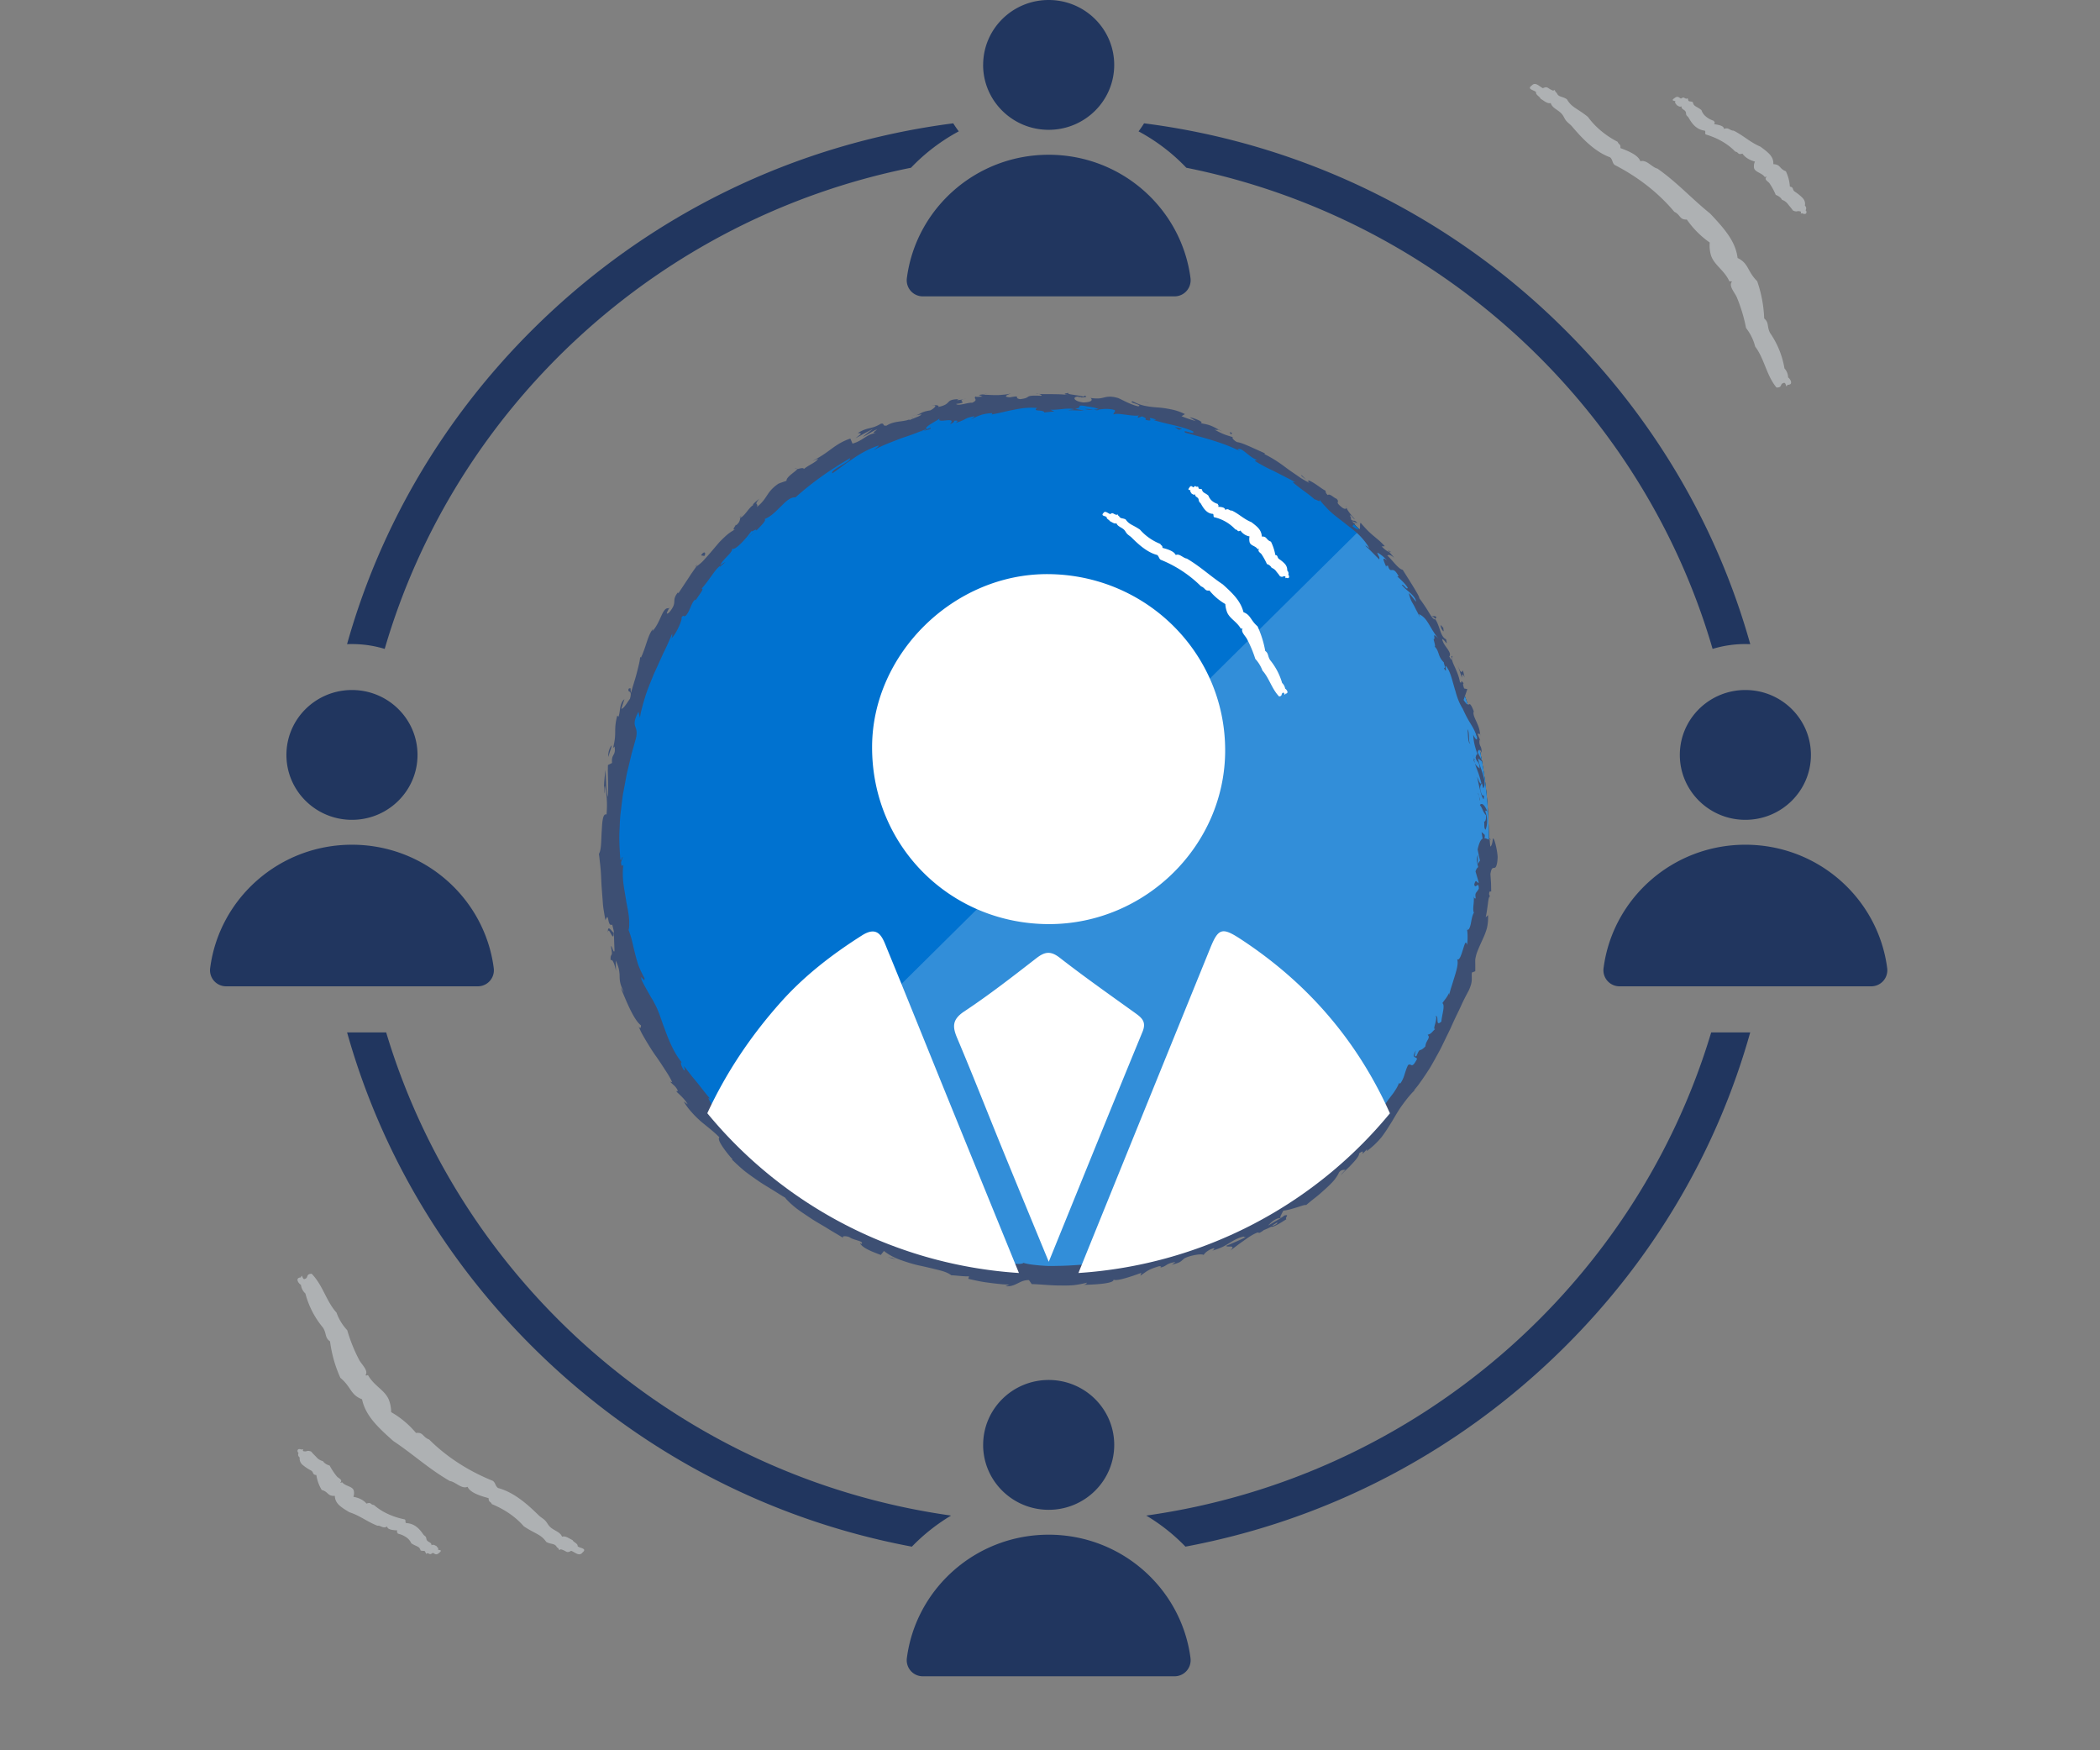 <svg xmlns="http://www.w3.org/2000/svg" width="120" height="100" fill="none" viewBox="0 0 120 100"><rect x="0" y="0" width="120" height="100" fill="#808080" stroke="none"/><path fill="#AEB1B3" fill-rule="evenodd" d="M88.168 5.039c.292-.14.242.022.591.141.137-.102.064.067.198.123.092.263.32.187.582.37.27.472.57.499 1.197 1.003.423.583 1.006 1.066 1.704 1.428.054.171.177.103.154.356.37.139 1.021.382 1.139.753.369-.107.642.339.983.422 1.145.806 1.945 1.713 3.005 2.564.89.941 1.455 1.624 1.57 2.54.644.312.536.741 1.121 1.33a7.31 7.31 0 0 1 .399 2.126c.291.246.145.452.332.82.431.628.706 1.311.826 2.033a.79.79 0 0 1 .209.52c.089.034.355.427-.038.418-.106.271-.052-.198-.235-.1-.202.052-.047.268-.394.254-.585-.72-.687-1.643-1.216-2.34a2.83 2.83 0 0 0-.52-1.058 9.042 9.042 0 0 0-.526-1.75c-.114-.274-.476-.64-.29-.888.038-.049-.137-.038-.128-.011-.299-.668-.867-.93-1.06-1.5a1.988 1.988 0 0 1-.072-.736 5.279 5.279 0 0 1-1.308-1.313c-.431.014-.348-.268-.715-.442-.9-1.074-2.06-1.986-3.413-2.68-.15-.136-.1-.299-.262-.436-.933-.34-1.68-1.188-2.152-1.74-.115-.142-.258-.225-.362-.358-.104-.132-.139-.267-.244-.382-.21-.239-.55-.33-.629-.619-.202.052-.393-.14-.581-.246-.046-.135-.294-.22-.256-.374-.094-.123-.554-.164-.257-.374.22-.244.437.048.648.146zm7.885.593c.213-.125.15-.012.329.01.113-.081.028.036.09.048-.013.15.154.073.264.149.04.253.223.23.49.452a.78.78 0 0 0 .253.365c.128.11.28.19.466.252-.008.092.092.035.005.185.198.031.576.085.559.274.275-.113.34.103.554.096.579.29.928.656 1.531.915.458.337.766.569.738 1 .444.027.317.253.717.407.134.282.213.578.229.876.24.041.123.169.272.28.16.107.309.22.436.35.136.13.185.292.15.454a.236.236 0 0 1 .073.131.235.235 0 0 1-.034.142c.082.033.099.311-.196.166-.197.061.05-.087-.139-.111-.176-.042-.133.067-.388-.048-.122-.176-.191-.241-.267-.34a.715.715 0 0 0-.358-.27c-.063-.123-.192-.22-.356-.281a3.572 3.572 0 0 0-.364-.671c-.076-.1-.322-.207-.159-.357.035-.036-.107.01-.098.018-.167-.259-.559-.274-.621-.53a.628.628 0 0 1 .054-.363c-.31-.08-.572-.243-.713-.453-.304.078-.194-.083-.414-.116-.407-.431-.992-.774-1.684-.98-.07-.06.014-.158-.055-.216-.525-.068-.765-.464-.921-.735-.037-.069-.108-.102-.134-.163-.026-.068-.008-.146-.046-.195-.064-.118-.254-.135-.228-.297-.133.054-.199-.037-.29-.079.006-.071-.13-.097-.057-.196-.027-.061-.306-.027-.057-.195.206-.16.266-.01.37.026zM32.637 88.603c-.278.167-.243 0-.601-.087-.127.114-.07-.061-.208-.105-.116-.254-.335-.157-.613-.315-.312-.446-.612-.446-1.283-.892-.473-.542-1.098-.97-1.826-1.268-.069-.166-.185-.088-.185-.341-.381-.105-1.051-.289-1.201-.647-.359.14-.67-.28-1.018-.333-1.213-.7-2.091-1.53-3.224-2.282-.97-.858-1.595-1.487-1.791-2.388-.67-.254-.601-.69-1.237-1.224a7.313 7.313 0 0 1-.59-2.082c-.311-.219-.184-.437-.404-.787a5.026 5.026 0 0 1-1.005-1.95.787.787 0 0 1-.255-.499c-.092-.026-.393-.394 0-.42.081-.28.07.193.243.079.197-.07.023-.271.37-.289.647.665.832 1.575 1.421 2.222.128.367.336.708.613 1.006a9.05 9.05 0 0 0 .682 1.696c.139.263.532.595.37.857-.035.053.138.027.127 0 .358.639.948.849 1.19 1.4.093.236.139.48.139.726a5.25 5.25 0 0 1 1.421 1.19c.428-.053.37.235.752.375.993.989 2.23 1.793 3.64 2.362.162.122.127.288.3.41.96.254 1.78 1.033 2.3 1.54.128.131.278.201.393.323.116.123.162.254.278.36.23.218.578.279.682.559.196-.07.404.105.6.192.058.131.313.193.29.35.104.114.566.114.288.35-.196.262-.439-.009-.658-.088zm-7.908.119c-.201.145-.148.027-.328.02-.106.092-.032-.033-.095-.04 0-.15-.16-.058-.275-.124-.064-.249-.244-.21-.53-.406a.78.78 0 0 0-.285-.34 1.367 1.367 0 0 0-.486-.21c0-.092-.095-.026-.021-.183-.201-.013-.582-.033-.582-.223-.264.138-.349-.072-.56-.046-.603-.236-.984-.57-1.608-.773-.486-.295-.814-.498-.825-.93-.444.013-.338-.223-.75-.34a2.327 2.327 0 0 1-.307-.852c-.244-.02-.138-.157-.297-.256a2.641 2.641 0 0 1-.465-.307.472.472 0 0 1-.19-.44.23.23 0 0 1-.085-.124.231.231 0 0 1 .021-.144c-.084-.026-.127-.301.18-.183.19-.079-.042.091.148.098.18.026.127-.078.392.013.137.164.211.223.296.315.084.104.211.19.38.235.074.118.212.203.381.25.116.222.254.432.423.635.085.091.338.176.19.34-.031.04.106-.02.096-.026.19.242.581.223.666.472a.625.625 0 0 1-.021.366c.317.053.592.19.75.387.297-.105.201.065.424.078.444.394 1.057.682 1.766.826.074.052 0 .157.074.21.529.02.803.392.983.648.043.065.117.092.148.15.032.066.021.145.064.19.074.112.264.112.254.276.127-.066.2.02.296.052 0 .072.137.085.074.19.031.059.306 0 .074.19-.19.177-.265.033-.37.006z" clip-rule="evenodd"/><path fill="#000" d="M59.924 72.787c13.889 0 25.148-11.148 25.148-24.9 0-13.752-11.26-24.9-25.148-24.9s-25.147 11.148-25.147 24.9c0 13.752 11.26 24.9 25.147 24.9z"/><path fill="#0072D0" d="M59.924 72.787c13.889 0 25.148-11.148 25.148-24.9 0-13.752-11.26-24.9-25.148-24.9s-25.147 11.148-25.147 24.9c0 13.752 11.26 24.9 25.147 24.9z"/><path fill="#328ED9" d="M85.072 47.887c0 13.753-11.26 24.9-25.147 24.9a25.197 25.197 0 0 1-17.782-7.293l35.564-35.213c4.55 4.506 7.365 10.73 7.365 17.606z"/><path fill="#3D4F73" d="M84.717 47.887c.046.082.15.035.124-.19l-.18-.158.056.348zm.275-1.525c-.107-.261-.279-.553-.428-.37.188.248.123.314.346.585.03.224-.046.397-.11.36.048.079-.03.35.084.469.064-.148.095-.316.095-.496a1.488 1.488 0 0 0-.106-.558c.034-.084.085-.007.119.01zM74.644 27.404l.107.1a.586.586 0 0 0-.107-.1zm-13.029-4.695c.107.003.153-.01.16-.025-.1.002-.183.007-.16.025zm-2.405-.237c.052.003.097.005.145.009-.057-.014-.112-.023-.144-.01zm15.434 4.932l-.273-.26c-.055.032.131.145.273.26zM84.2 43.409c.02.072.049.132.079.184l-.051-.177a.216.216 0 0 1-.029-.007zM79.303 31.43l.074.085a.642.642 0 0 0 .117.027l-.191-.113zm2.775 3.833c-.048-.097-.197-.055-.273-.057a.38.38 0 0 1 .205.15c.027-.013.048-.04.068-.093zm2.502 7.01l.05.124c-.013-.033-.032-.087-.05-.124zm-7.644-13.287a.093.093 0 0 0 .001-.063c-.01.015-.01.036-.001.063zm6.861 24.1c.008.005.016.002.025.005-.009-.027-.017-.037-.025-.005zm1.314-5.199l.005.07a.258.258 0 0 0 .078.014l-.083-.084zM54.775 22.772h.019c.103-.034.044-.021-.019 0zM34.742 53.285c.027-.47.335.684.326-.013-.042.076-.368-.56-.326.013zm49.456-9.997a4.839 4.839 0 0 1-.036-.185.88.88 0 0 0 .036.185zm-49.13 9.979l-.002-.067c.002.028.002.044.002.067zM45.41 26.783a.3.3 0 0 0 .123-.007c-.013-.009-.043-.012-.123.007zm6.913-3.08l-.184.04c.076-.01.134-.026.184-.04zm-9.858 5.687c-.081.062-.12.07-.207.18a.21.21 0 0 0 .042-.016.392.392 0 0 1 .165-.163zm-2.752 2.991c.023-.01.046-.026.07-.04l.075-.106-.145.146zm38.916 31.194a.646.646 0 0 1 .222-.05c-.123-.024.227-.479-.222.05zm5.651-20.184c-.04-.016-.065-.045-.083-.103.01.044.022.086.03.126.025.009.046.007.054-.023zm-41.124-13.04l-.465.408c.137-.108.305-.257.465-.408zm9.989 40.886l.141.02a.328.328 0 0 0-.142-.02zM41.457 32.112c-.111.05-.212.118-.308.195-.007.027-.02.055-.018.08l.326-.275z"/><path fill="#3D4F73" d="M78.851 63.524h-.001s0 .002.001 0z"/><path fill="#3D4F73" d="M80.913 60.005c-.296.504.027.335.06.502-.335.624-.3.199-.514.346-.097.197-.152.392-.21.57a1.66 1.66 0 0 1-.222.468c-.041.002-.087.046-.077-.037a1.792 1.792 0 0 1-.188.383 5.872 5.872 0 0 1-.136.209 13.03 13.03 0 0 1-.16.209c-.216.282-.43.578-.53.85a.184.184 0 0 1-.085.023c.133-.004.22.049.262.107-.174.203-.236.456-.399.45.112-.122.082-.166.101-.25l-.143.247c-.305.07.204-.33.099-.417-.156.224-.31.48-.466.718-.164.23-.332.437-.495.57-.19-.061.635-.746.131-.453l.248-.209.238-.22c-.538.183.271-.28-.254-.141a6.014 6.014 0 0 0-.195.205 5.529 5.529 0 0 0-.397.458c-.149.183-.286.378-.615.643-.068.202.149.062.08.265-.189.24-.346.381-.483.467-.138.085-.26.113-.369.14-.22.048-.4.075-.658.452-.1.236-.03.465-.605.76l.045-.29c-.328.243-.376.373-.444.489-.065.118-.143.227-.537.42.08-.153.49-.427.374-.374-.548.19-.255.32-.606.569l-.176-.099c-.18.123-.362.253-.544.39-.185.135-.367.283-.564.413-.39.265-.786.553-1.219.778.023-.072.146-.197-.083-.143-.131.08-.266.157-.402.232-.07.037-.139.076-.21.113l-.218.1a19.75 19.75 0 0 1-.894.374c-.306.103-.615.2-.915.293-.149.05-.3.088-.45.123l-.438.105-.378.29c-.1.032-.207-.012-.106-.07-.458.068.005.1-.188.218-.25.08-.358.008-.211-.081-.73.377-2.189.823-3.063.797l.158-.074c-.332.03-.51.118-.681.215a1.007 1.007 0 0 1-.658.138l.115-.042c-.727.037-1.488.116-2.21.121-.18.004-.358.009-.532.005a12.964 12.964 0 0 1-.507-.033c-.328-.033-.635-.061-.906-.146-.112.104-.468.051-.81.013-.343-.032-.667-.093-.733.061-.402-.128-.54-.198-.723-.267-.181-.075-.401-.158-.962-.307-.301-.063-.49.098-.874.046l.029-.16-.55.049c-.075-.08-.148-.17-.22-.258l-.357-.056c.135.047.273.152.242.191a3.191 3.191 0 0 1-.855-.28c-.248-.127-.42-.26-.413-.301l-.651-.146c-.218-.047-.43-.116-.646-.172.052-.051.266.01.445.035-.718-.102-.056-.205-.714-.3.067.065-.08.072-.107.096a4.32 4.32 0 0 0-.63-.358c-.262-.13-.563-.239-.813-.348l.142-.052a15.778 15.778 0 0 0-.67-.344c-.114-.057-.231-.113-.348-.17l-.35-.187c-.234-.125-.475-.248-.71-.381a37.45 37.45 0 0 1-.7-.43c.304.254.124.37-.163.21l-.014-.212c-.238-.025.25.235-.186.112-.332-.25-.117-.32.108-.23l-.443-.238c.005-.058.117-.014.179-.05-.229-.033-.605-.625-.942-.669l.009-.058c-.216-.168-.404-.31-.576-.437l-.467-.369c-.147-.115-.289-.226-.436-.344-.147-.12-.291-.256-.456-.405-.115.094-.348-.169-.628-.27-.212-.254-.425-.535-.652-.82-.226-.287-.449-.598-.717-.89-.416-.379-.202-.045-.43-.184.08-.117-.425-.73-.091-.469-.31-.361-.488-.607-.699-.869a17.981 17.981 0 0 0-.353-.428l-.464-.597c.024.138.083.277.003.237-.138-.174-.223-.452-.15-.459l.044.04c-.445-.523-.754-1.255-1.006-1.959-.138-.348-.241-.699-.37-1.008a4.191 4.191 0 0 0-.206-.437 2.347 2.347 0 0 0-.224-.376l.036.05-.275-.489-.137-.248-.126-.252c-.143-.494.196.258.153-.13a5.532 5.532 0 0 1-.353-.745 8.837 8.837 0 0 1-.19-.678c-.115-.434-.177-.85-.363-1.315a1.36 1.36 0 0 0 .035-.353 3.3 3.3 0 0 0-.021-.427 6.569 6.569 0 0 0-.075-.477c-.031-.165-.069-.337-.093-.513-.057-.35-.123-.708-.16-1.043-.023-.337-.027-.653.018-.913l-.09.065c-.114-.26.026-.324.045-.52-.072.03-.078.291-.133.13-.037-.564-.08-1.138-.042-1.718.016-.29.02-.58.053-.87l.106-.872c.016-.145.04-.29.07-.433l.08-.432c.054-.288.102-.576.178-.859l.203-.848.234-.834c.103-.406.028-.548-.029-.717-.053-.166-.074-.358.183-.84l.085.342c.018-.106.034-.213.057-.318l.08-.313c.055-.207.117-.416.18-.621.132-.413.307-.814.467-1.217l.535-1.18c.194-.383.362-.775.527-1.163-.014.105.029.132-.046.278.279-.25.656-1.126.57-1.188.152-.212.113-.001.246-.108.257-.255.34-.84.56-.92.036-.015-.025.103-.053.163.082-.223.639-.864.39-.771.208-.239.385-.481.552-.713.168-.23.317-.457.521-.615.094-.35.764-.763.674-.987.149.195.897-.67 1.124-1.013-.046.144.305-.184.26-.003.32-.32.615-.615.471-.657.415-.165.688-.488.963-.75.27-.265.502-.51.809-.493 1.009-.906 2.057-1.621 3.12-2.238.017.058-.049.127-.155.199-.106.072-.252.151-.39.237-.28.169-.548.33-.461.425.237-.163.447-.318.642-.467a31 31 0 0 1 .58-.4 5.945 5.945 0 0 1 1.32-.69c.286-.094-.113.163-.187.242.503-.293 1.037-.47 1.543-.675.257-.087.512-.172.76-.263.124-.046.247-.095.37-.144.122-.046.244-.091.363-.142.003.023-.098.075-.194.12.194-.062.465-.094.414-.19l-.183.082c-.362-.06.694-.537.711-.625-.262.378 1.025-.155.577.35.126-.05.278-.138.232-.2.2-.025.27.003.09.127.174-.054.288-.1.371-.137.083-.033.135-.063.186-.09.101-.054.195-.1.523-.155.007.052-.122.094-.177.166.31-.158.628-.328 1.194-.346-.03.036.04.069-.126.088.477-.068.876-.193 1.296-.268.21-.043.422-.083.65-.11a4.1 4.1 0 0 1 .738-.006c-.306.235.364.065.42.261.189-.028.379-.044.568-.056l-.227-.102c.497.021.946-.126 1.373-.031-.126.015-.25.037-.374.061.312-.007.622.018.936.025l-.523-.114c.513-.064-.039-.253.628-.148-.139.012.505.033.75.191h-.002c.254-.031.518-.064.881.03.087.074-.11.206-.053.255.133-.067.424-.021.722.018.3.042.608.075.777.03-.11.017-.137.117-.108.145l.228-.084c.219.093.247.121.192.193.674.18-.16-.291.624-.003-.065-.004-.04.022-.177.012.793.253 1.578.339 2.282.653.148.258-.647-.165-.457.074 1.051.291 2.216.574 3.162 1.074l-.169-.108c.257-.183.65.477 1.185.614-.124-.049-.225.053-.18.042a8.35 8.35 0 0 0 1.017.546c.188.095.385.197.598.306.21.112.447.218.682.363l-.152-.019c.31.304.911.67 1.247.99.152.029.354.2.292.02.108.15.227.284.35.41.117.133.24.252.37.364.257.225.534.418.791.627.26.206.529.399.756.627.227.23.43.478.587.762-.107-.109-.297-.216-.213-.13.271.237.512.503.77.755.037-.144-.038-.154-.114-.388.145.056.39.251.57.455-.387-.314-.143.125-.07.334.007-.051.083-.021.103-.058.18.578.252-.08.619.62l-.076.007c.21.203.423.379.596.642-.041.187-.235-.212-.341-.16.259.35.734.547.825.963-.135-.135-.279-.36-.424-.487.058.222.097.34.143.436.047.096.1.172.176.313l-.014-.029c.11.222.227.438.331.659a3.12 3.12 0 0 0-.06-.183c.303.134.452.373.608.633.077.131.153.268.245.405.087.142.19.283.328.42-.534-.532-.172-.044-.34-.02.046.187.131.46.053.41.137.124.183.261.236.414.051.155.115.321.303.504-.039.04.149.337-.004.318.224.39.04-.132.114-.123.234.276.325.681.449 1.11.03.107.062.216.097.326a4.9 4.9 0 0 0 .101.337c.077.225.176.45.314.668.178.393.305.623.442.843.067.11.133.22.2.35.064.13.126.28.194.471-.02.285-.235-.172-.235-.172.02.445.123.755.254 1.149-.058-.074-.082.02-.117.153.07.32.225.182.227.625-.071-.065-.18-.144-.264-.288.056.186.127.369.197.555.06.186.12.375.17.572-.077.116-.167-.223-.243-.353.096.44.234 1.143.376 1.272l.028-.295c.02.163-.113.096-.152-.022-.162-.37-.022-.558.026-.586l.07.28c.132-.162.083-.45-.006-.766-.09-.316-.248-.654-.287-.94l.26.198-.285-.55c.03-.136.136-.247.223.029.025-.432-.157-.344-.117-.722.01-.042.023-.028.041.007l-.158-.383c.064.067.137-.103.163.15a2.084 2.084 0 0 0-.086-.495c-.048-.143-.105-.267-.155-.378-.1-.221-.18-.386-.14-.544l.03.056c-.085-.242-.149-.362-.193-.422-.043-.06-.067-.056-.092-.044-.05.025-.105.081-.318-.247l.213-.617-.184-.04c-.032-.1-.1-.298-.023-.284-.249-.325-.041.086-.224-.088-.026-.26-.165-.581-.287-.855-.128-.273-.222-.504-.128-.61-.188-.114.116.48-.188.023.094-.128.018-.265-.09-.43-.115-.162-.268-.346-.318-.58.194.062.328.489.23.016-.173-.07-.265-.276-.343-.507-.08-.23-.16-.478-.277-.638-.088.039-.213-.135-.363-.386a9.359 9.359 0 0 0-.557-.825c.087-.006-.608-1.084-.938-1.609l.037-.005c-.115.012-.262-.11-.422-.28-.158-.168-.328-.382-.498-.538.1-.06.193-.03.395.13-.092-.113-.192-.22-.285-.33-.116-.037-.231-.118-.433-.317l.18-.014a4.72 4.72 0 0 0-.311-.31l-.352-.297a4.69 4.69 0 0 1-.534-.522 4.293 4.293 0 0 1-.18-.205c-.124.07.16.669-.468.2.03-.072.095-.183.266-.063-.055-.039-.217-.12-.293-.236l.314.127c-.208-.27-.2-.048-.388-.24.076-.073-.095-.192-.01-.226.057.04.142.194.247.236-.207-.225-.436-.524-.48-.657-.02.061-.094.104-.274-.032-.445-.37-.067-.223-.29-.484-.151-.04-.396-.325-.502-.211-.133-.105-.112-.18-.139-.255-.141-.063-.416-.28-.647-.425-.232-.142-.404-.228-.316-.065l.057.053-.044-.023.002.002-.002-.002a4.762 4.762 0 0 1-.64-.386c-.208-.142-.417-.284-.623-.435-.404-.31-.83-.59-1.27-.803l.027-.044c-.264-.125-.562-.253-.839-.38-.278-.12-.535-.235-.752-.264-.156-.07-.33-.252-.236-.278-.425-.142-.484-.126-1.053-.434.452.08-.114-.131.454.106-.523-.251-.617-.383-1.25-.47.248-.057-.36-.298-.635-.347l.356.22a7.917 7.917 0 0 1-.812-.276l.195-.12a2.987 2.987 0 0 0-.812-.275 5.49 5.49 0 0 0-.784-.109 5.189 5.189 0 0 1-.727-.096 2.482 2.482 0 0 1-.658-.253c-.333.065.623.198.316.29-.53-.118-1.054-.468-1.226-.496-.369-.095-.553-.054-.74-.009a1.59 1.59 0 0 1-.306.053 2.299 2.299 0 0 1-.458-.03c.096.07.17.242-.413.258-.537-.063-.653-.312-.303-.335.131.005.193.03.186.05.178-.01.413-.02.202-.103l-.076.056c-.133-.042-.39-.075-.589-.108-.2-.03-.344-.055-.253-.104-.42.05-.181.098.124.139a6.023 6.023 0 0 0-.906-.065c-.279-.01-.56.005-.924-.016.117.031.223.102.11.105-.532-.024-.65.007-.722.053-.073.044-.101.098-.458.14-.413-.064.132-.238-.587-.103-.448-.032-.11-.158.064-.223a2.604 2.604 0 0 1-.477.075c-.152.018-.3.021-.438.02-.278-.004-.525-.028-.716-.014l.342-.095c-.206.058-.378.073-.552.102.073.028.146.063.218.095-.207 0-.38.04-.384-.015-.195.118.191.178-.2.36-.281-.012-.804.206-.928.072.855-.107-.13-.15.585-.307a2.328 2.328 0 0 1-.513.09c-.033-.01.022-.04.077-.06-.843.033-.334.267-1.166.451.084-.116-.237-.128-.367-.067.334-.09.199.108-.085.26-.546.078-.556.213-.833.281l.323-.056c-.04.06-.126.105-.247.151-.119.05-.27.11-.447.181-.053-.06.31-.156.172-.144-.342.293-.963.126-1.47.457-.277.04-.089-.155-.33-.107-.573.347-.715.16-1.314.532.238.031.254-.011-.138.3l1.005-.546-.592.465c.314-.135.626-.374.828-.425-.282.223-.257.19-.069.216-.25.009-.452.128-.656.26-.204.134-.417.263-.683.334l-.124-.287c-.396.127-.71.32-1.032.552-.16.117-.325.242-.511.365-.184.123-.394.239-.624.369.106-.044.209-.095.319-.134-.059.176-.544.364-.807.587-.03-.104-.232-.021-.394.005.059.053-.642.443-.597.667-.154.055-.316.104-.465.167-.711.485-.592.822-1.227 1.33.112-.246-.22-.058.145-.48-.209.177-.41.325-.365.383-.082.028-.206.176-.333.334-.126.161-.261.326-.387.375-.051.113-.004.216-.23.42-.04.009-.036-.037-.036-.037.032.034-.29.387-.02.278a2.497 2.497 0 0 0-.606.43c-.1.091-.2.19-.298.291-.096.106-.186.216-.28.325-.185.22-.366.436-.543.624a2.285 2.285 0 0 1-.505.456c-.087.121-.178.25-.268.38-.09.131-.176.27-.266.403l-.5.754c-.007-.046-.043-.03.021-.11-.486.573 0 .544-.54 1.197-.182.142-.146.035-.088-.085.059-.119.15-.244.046-.147-.182-.042-.3.188-.43.474-.13.288-.283.623-.497.834l.046-.133c-.303.339-.388 1.002-.693 1.643 0 0-.015-.044-.046-.024-.022.258-.117.599-.21.966-.095.365-.23.74-.31 1.072-.059-.244.032-.316-.138-.24-.08.297.236-.01.076.576-.131.163-.342.558-.491.574.05-.186.117-.367.173-.551-.136.11-.2.29-.236.476-.031.188-.044.38-.102.523l-.07-.06c-.227.862-.007.93-.239 1.847l.084-.082c.092.544-.197.404-.142.938l-.235.12-.007.343.011.47c.01.336-.002.703-.002 1.009-.069-.18-.088-.45-.104-.732l-.036-.806c-.05.337-.135 1.153-.055 1.338-.003-.137-.032-.315.018-.446.1.432.152.981.094 1.65-.206-.072-.245.37-.271.887-.041.518-.01 1.112-.165 1.364.023.151.039.3.053.45.02.15.035.3.048.451.026.302.032.608.05.919l.072.957c.01.165.032.33.06.497.027.167.057.337.09.51.224-.545.082.403.388.257.078.314.111.434.093.467.013.332.022.67.038 1.005-.013.124-.053.054-.094-.042-.04-.097-.08-.22-.112-.197.066.355.067.432.035.488-.028.054-.072.08-.047.323.085-.124.228.197.301.604l-.016-.599c.11.23.165.4.19.543.026.142.034.255.035.369.006.226.013.46.257.911l-.2-.27c.216.477.7 1.805 1.163 2.153.004.098-.026.247-.142.049.063.142.125.291.203.434.08.142.163.286.248.43.174.286.35.576.544.843.19.27.367.535.525.788.167.246.309.483.406.708l-.117-.037c.15.18.337.261.446.539-.036.007-.121-.032-.06.058.093.086.473.421.615.697l-.226-.161c.153.265.325.474.492.658.166.184.333.342.5.492.346.286.688.54 1.046.895-.087.078.02.3.19.552.168.25.395.533.562.707l-.035.013c.255.249.498.472.74.67.25.192.497.366.742.534.241.172.498.318.754.478.259.156.512.328.798.492.128.166.33.356.576.558.248.2.553.395.866.604.31.214.658.397.982.599.323.204.646.38.924.56-.16-.128.114-.146.33-.061.25.19.837.21.702.388l-.097-.05c.124.282.725.506 1.19.68l.179-.228c.262.21.594.391.96.518.368.13.755.254 1.136.33.38.083.736.169 1.043.246.306.075.555.167.707.295.32.009.7.075 1.016.06l-.042.143c.424.095.743.17 1.09.211.174.025.355.048.56.07.102.011.208.023.326.034l.374.017-.23.09c.61.053.797-.364 1.347-.348l.158.227c.525.012 1.053.08 1.583.079.265.003.53.007.793-.016a5.26 5.26 0 0 0 .777-.144c-.014.033-.04.1-.21.123.497-.007 1.934-.06 1.71-.337.043.209 1.078-.153 1.612-.348l-.056.163c.429-.29.429-.344 1.064-.54.157-.018.163.082-.05.093.528-.053.358-.241.991-.334l-.202.154c.523-.138.47-.165.716-.365.302-.163.98-.286 1.1-.191.04-.102.275-.311.584-.39.058.032-.038.102-.087.137.22-.058.404-.128.565-.202.16-.077.296-.163.426-.24.257-.159.486-.29.798-.359.034.039.08.042.133.032-.65.305-1.186.523-1.139.495.054.125.598-.093.249.269.195-.142.452-.348.727-.536.271-.198.553-.392.82-.49.031 0 .061-.002.09.007l-.046.04c.122-.047.223-.11.308-.182.168-.07.277-.112.43-.197.11.06.618-.27.863-.426-.1-.115.234-.295-.131-.21.044-.015-.036.046-.197.152-.036.024-.078.052-.1.073.004-.005.008-.014.011-.02-.163.096-.378.22-.619.363.162-.18.335-.35.655-.437.08-.155.161-.329.214-.415.22-.017.507-.103.76-.182.253-.076.46-.16.542-.136.168-.144.358-.295.551-.448.195-.149.378-.32.557-.48.178-.164.343-.322.477-.478.13-.162.233-.316.291-.459.165-.19.27-.126.37-.154-.09.114-.223.223-.256.305.083-.094.193-.203.312-.317l.18-.172c.06-.062.116-.123.17-.181.22-.237.393-.453.368-.564.514-.37-.124.377.468-.253l-.039.126c.351-.252.628-.524.862-.81.225-.296.412-.6.601-.905.186-.31.362-.629.593-.941.23-.313.48-.645.842-.966-.096.091-.144.139-.186.14.087-.101.174-.205.255-.312l.234-.33c.154-.223.305-.45.45-.682.137-.237.27-.476.401-.716.066-.121.133-.239.195-.362l.18-.37.36-.738c.11-.25.223-.497.34-.741l.177-.365c.057-.123.114-.244.169-.367.115-.243.24-.48.367-.715.248-.55.15-.653.177-1.027l.195-.076c.006-.218-.001-.435-.001-.651.028-.221.092-.416.173-.604.077-.188.162-.373.25-.564a4.36 4.36 0 0 0 .238-.618c.057-.227.084-.478.071-.766l-.133.123c.044-.196.09-.51.124-.767.03-.258.066-.455.123-.415-.015-.044-.096-.144-.02-.293l.085-.002c-.003-.166-.003-.331-.01-.498l-.034-.497c.06-.378.14-.343.22-.352.039-.005.078-.019.113-.105.034-.084.073-.239.08-.52-.021-.423-.214-1.194-.275-1.036-.009.167-.064.427-.147.438l-.034-.378c-.246-.072-.493-.348-.688.55l.135.634-.135.195c.014-.176.014-.352.016-.527-.115.295-.033.486.018.704-.067.046-.119.13-.153.253l.188.635c-.104.064-.161-.293-.262.111.073.299.252-.253.262.232-.15.286-.23.186-.179.55-.069.04-.1-.04-.11-.181a3.1 3.1 0 0 1-.014.556c-.02.188-.026.358.023.45-.096.142-.135.405-.177.623-.048.218-.107.388-.216.348.031.107.053.578-.002.864-.078-.292-.135-.026-.234.274-.094.304-.204.653-.329.542.075.223-.012.564-.127.936l-.176.571a4.018 4.018 0 0 0-.15.546c-.004-.044-.015-.128.02-.18-.162.352-.274.43-.41.642.171.125-.038.695-.057 1.05-.38.35-.102-.367-.34-.31.083.024.036.23-.01.417-.053.185-.1.355 0 .313-.278.268-.198.253-.438.34.199.176-.11.325-.127.66-.378.396-.28-.001-.502.538-.213.172-.036-.316-.036-.316zm-9.626 9.65c0-.002-.002-.002-.002-.002.107-.058.195-.108.254-.137l-.252.138zm-1.057.514c.133-.055.298-.123.466-.206.06.027.045.099-.065.143.044-.057-.222.03-.4.063zm2.733-.255c-.158.114-.229.121-.268.107a8.66 8.66 0 0 0 .286-.182c.002-.007.009-.02.01-.027a.206.206 0 0 1-.028.102z"/><path fill="#3D4F73" d="M73.163 69.577c.023-.016.032-.03.062-.05-.04.01-.078.018-.115.029a2.81 2.81 0 0 0-.036.074c.03-.018.06-.037.089-.053zm1.605-42.057l-.018-.015c.013.016.024.03.027.043-.008-.014-.005-.018-.01-.027zM54.417 71.488l-.007.037.107-.011-.1-.026zm24.777-39.146a.16.16 0 0 0 .02.083c.005-.008-.006-.042-.02-.083zm1.616 2.273l.169.358a4.151 4.151 0 0 0-.168-.358zm1.026 1.879a.12.12 0 0 0 .07.006v-.003l-.07-.003zM52.761 24.609c-.026.009-.053.017-.078.028-.175.082-.055.033.078-.028zm10.045-1.231c-.112.012-.22.026-.333.028.177.035.317.056.333-.028zm-19.602 6.929c0-.002 0-.002-.002-.003l-.046.044.048-.041zm18.792-6.937c.18.043.332.046.474.038-.148-.023-.321-.051-.474-.039zm22.469 21.916l.007.102c.009-.004.018.002.025.01l-.032-.112z"/><path fill="#3D4F73" d="M84.496 45.397l.027.112c-.006-.053-.01-.097-.027-.112zm.082.347l-.055-.235c.006.083.01.184.055.235zm-.516-3.25l-.056-.018a.067.067 0 0 0 .056.018zm-.21-.829c.044.2.007.525.106.794l.048.016c-.11-.11-.01-.643-.154-.81zm-.552-3.64c.086.232.159.467.237.7.005-.14.014-.328.152-.019-.186-.932-.044.223-.388-.681zm-.927-2.1c.207.34.072-.044.11-.04-.169-.2-.212-.243-.11.04zM70.318 24.844l.092-.107c-.29-.109-.023.046-.092.107zm-3.198-.446c.084.053.171.106.254.163l.17-.073c-.141-.032-.281-.065-.425-.09zm-1.569-1.396l.137.012-.518-.068.381.056zM40.06 31.731l.19.034c.114-.174-.003-.33-.19-.034zm-5.104 10.854c-.117.11-.23.436-.186.657.058-.267.172-.52.186-.657zM50.99 71.869l-.25-.039c.151.04.3.088.453.12-.068-.027-.135-.052-.203-.081z"/><path fill="#21365F" d="M54.348 86.59c-15.391-2.164-27.95-13.148-32.281-27.604h-2.233C21.73 65.74 25.36 71.93 30.501 77.022c5.984 5.925 13.47 9.82 21.606 11.344a10.871 10.871 0 0 1 2.241-1.776zM21.983 37.074c4.04-13.865 15.64-24.59 30.074-27.49a10.925 10.925 0 0 1 2.73-2.08 5.824 5.824 0 0 1-.315-.458c-9.048 1.166-17.411 5.223-23.971 11.716-5.143 5.093-8.775 11.286-10.669 18.042a6.454 6.454 0 0 1 2.151.27zM67.79 9.584c14.434 2.9 26.034 13.625 30.073 27.49a6.453 6.453 0 0 1 1.871-.277c.094 0 .187.003.281.007-1.896-6.756-5.526-12.947-10.67-18.042a41.442 41.442 0 0 0-23.97-11.716 6.298 6.298 0 0 1-.314.459 10.85 10.85 0 0 1 2.729 2.079zM65.5 86.59a10.81 10.81 0 0 1 2.24 1.775c8.136-1.523 15.622-5.42 21.605-11.344 5.142-5.09 8.772-11.28 10.667-18.035h-2.23C93.45 73.442 80.89 84.427 65.5 86.59z"/><path fill="#fff" d="M64.884 57.89c-1.45-1.042-2.914-2.071-4.32-3.165-.525-.411-.857-.355-1.343.02-1.349 1.047-2.704 2.103-4.128 3.046-.699.467-.669.883-.388 1.54.878 2.077 1.699 4.175 2.552 6.265.847 2.072 1.702 4.14 2.672 6.494 1.862-4.578 3.593-8.861 5.352-13.126.236-.562-.009-.796-.397-1.073zm6.012-4.235c-1.04-.68-1.272-.632-1.722.472-2.52 6.2-5.037 12.402-7.55 18.604a25.17 25.17 0 0 0 17.8-9.123c-1.782-3.975-4.543-7.343-8.528-9.953zm-16.913 8.66c-1.1-2.707-2.188-5.42-3.299-8.122-.253-.624-.484-1.35-1.427-.75-1.705 1.081-3.299 2.31-4.641 3.816-1.761 1.973-3.157 4.09-4.198 6.344a25.178 25.178 0 0 0 17.807 9.128c-1.415-3.472-2.83-6.942-4.242-10.415zm5.921-29.513c-5.384-.042-10.053 4.535-10.07 9.864-.019 5.65 4.447 10.123 10.104 10.132 5.514.005 10.084-4.508 10.071-9.946-.009-5.537-4.504-10.006-10.105-10.05z"/><path fill="#21365F" d="M56.18 3.709C56.18 1.659 57.856 0 59.924 0s3.745 1.661 3.745 3.709c0 2.049-1.678 3.708-3.745 3.708-2.068 0-3.746-1.659-3.746-3.708zm11.85 12.19c-.513-3.98-3.947-7.057-8.105-7.057-4.159 0-7.592 3.076-8.105 7.057a.918.918 0 0 0 .915 1.033h14.377a.919.919 0 0 0 .917-1.033zM56.18 82.552c0-2.05 1.677-3.709 3.745-3.709s3.745 1.662 3.745 3.71c0 2.047-1.678 3.708-3.745 3.708-2.068 0-3.746-1.66-3.746-3.709zm11.85 12.189c-.513-3.981-3.947-7.058-8.105-7.058-4.159 0-7.592 3.077-8.105 7.058a.918.918 0 0 0 .915 1.032h14.377a.918.918 0 0 0 .917-1.032zm-51.663-51.61c0-2.049 1.677-3.708 3.745-3.708 2.07 0 3.746 1.66 3.746 3.708 0 2.05-1.678 3.709-3.746 3.709-2.07 0-3.745-1.661-3.745-3.709zm3.745 5.131c-4.158 0-7.592 3.077-8.104 7.058a.918.918 0 0 0 .915 1.032H27.3a.918.918 0 0 0 .915-1.032c-.51-3.981-3.944-7.058-8.103-7.058zm75.878-5.131c0-2.049 1.677-3.708 3.745-3.708s3.746 1.66 3.746 3.708c0 2.05-1.678 3.709-3.746 3.709s-3.745-1.661-3.745-3.709zm11.85 12.189c-.513-3.981-3.946-7.058-8.105-7.058-4.158 0-7.592 3.077-8.104 7.058a.918.918 0 0 0 .915 1.032h14.377a.918.918 0 0 0 .917-1.032z"/><path fill="#fff" fill-rule="evenodd" d="M63.444 29.374c.16-.122.15-.003.369.045.075-.082.046.04.128.066.084.169.21.098.384.195.207.3.394.291.816.58.31.354.707.635 1.163.817.05.114.119.056.125.225.238.064.65.172.757.41.212-.106.422.178.631.201.766.45 1.338.995 2.057 1.476.625.561 1.025.974 1.182 1.588.419.159.394.455.803.807.206.447.353.92.44 1.407.198.14.132.296.28.524.315.386.546.828.684 1.304a.58.58 0 0 1 .175.33c.06.017.256.26.015.286-.04.19-.047-.127-.15-.05-.115.056 0 .185-.212.206-.422-.439-.566-1.055-.95-1.478a2.05 2.05 0 0 0-.41-.67 6.832 6.832 0 0 0-.478-1.14c-.091-.172-.347-.394-.26-.577.019-.04-.087-.01-.081.003-.244-.423-.607-.555-.782-.923a1.56 1.56 0 0 1-.112-.495 3.301 3.301 0 0 1-.91-.775c-.26.048-.234-.148-.475-.235a6.938 6.938 0 0 0-2.313-1.522c-.103-.076-.091-.193-.197-.272-.591-.148-1.123-.659-1.46-.995-.084-.084-.178-.13-.253-.209-.075-.08-.11-.172-.178-.238-.15-.143-.363-.18-.435-.368-.116.05-.247-.063-.372-.119-.044-.087-.2-.124-.188-.232-.068-.077-.35-.061-.187-.233.097-.162.253.013.394.06zm4.755-1.532c.131-.135.097-.03.219-.027.069-.084.022.027.065.035.01.135.107.05.194.106.056.222.175.185.372.357.044.116.113.22.206.301.094.082.21.143.335.178.003.087.063.023.025.164.138.008.388.013.4.185.169-.132.24.055.378.029.413.196.685.492 1.113.661.338.26.572.431.6.826.297-.024.238.193.52.29.118.241.203.498.25.765.159.008.096.14.209.225.119.077.228.167.325.267a.529.529 0 0 1 .147.394.24.24 0 0 1 .066.111.23.23 0 0 1-.007.13c.057.021.1.267-.112.172-.122.08.022-.085-.1-.085-.122-.015-.081.077-.263-.002-.097-.146-.153-.199-.212-.278a.535.535 0 0 0-.263-.204.434.434 0 0 0-.269-.214 3.98 3.98 0 0 0-.312-.566c-.06-.082-.235-.148-.147-.304.018-.035-.066.023-.063.029-.137-.217-.4-.19-.469-.41a.785.785 0 0 1-.003-.33.788.788 0 0 1-.519-.334c-.194.106-.137-.053-.287-.061a2.383 2.383 0 0 0-1.223-.704c-.05-.045-.01-.145-.06-.19-.352-.003-.555-.339-.684-.566-.03-.059-.081-.077-.106-.135-.028-.056-.025-.13-.053-.175-.06-.098-.181-.092-.181-.243-.085.063-.138-.014-.204-.04-.006-.066-.093-.074-.059-.172-.025-.056-.203.008-.06-.175.104-.158.157-.029.232-.01z" clip-rule="evenodd"/></svg>